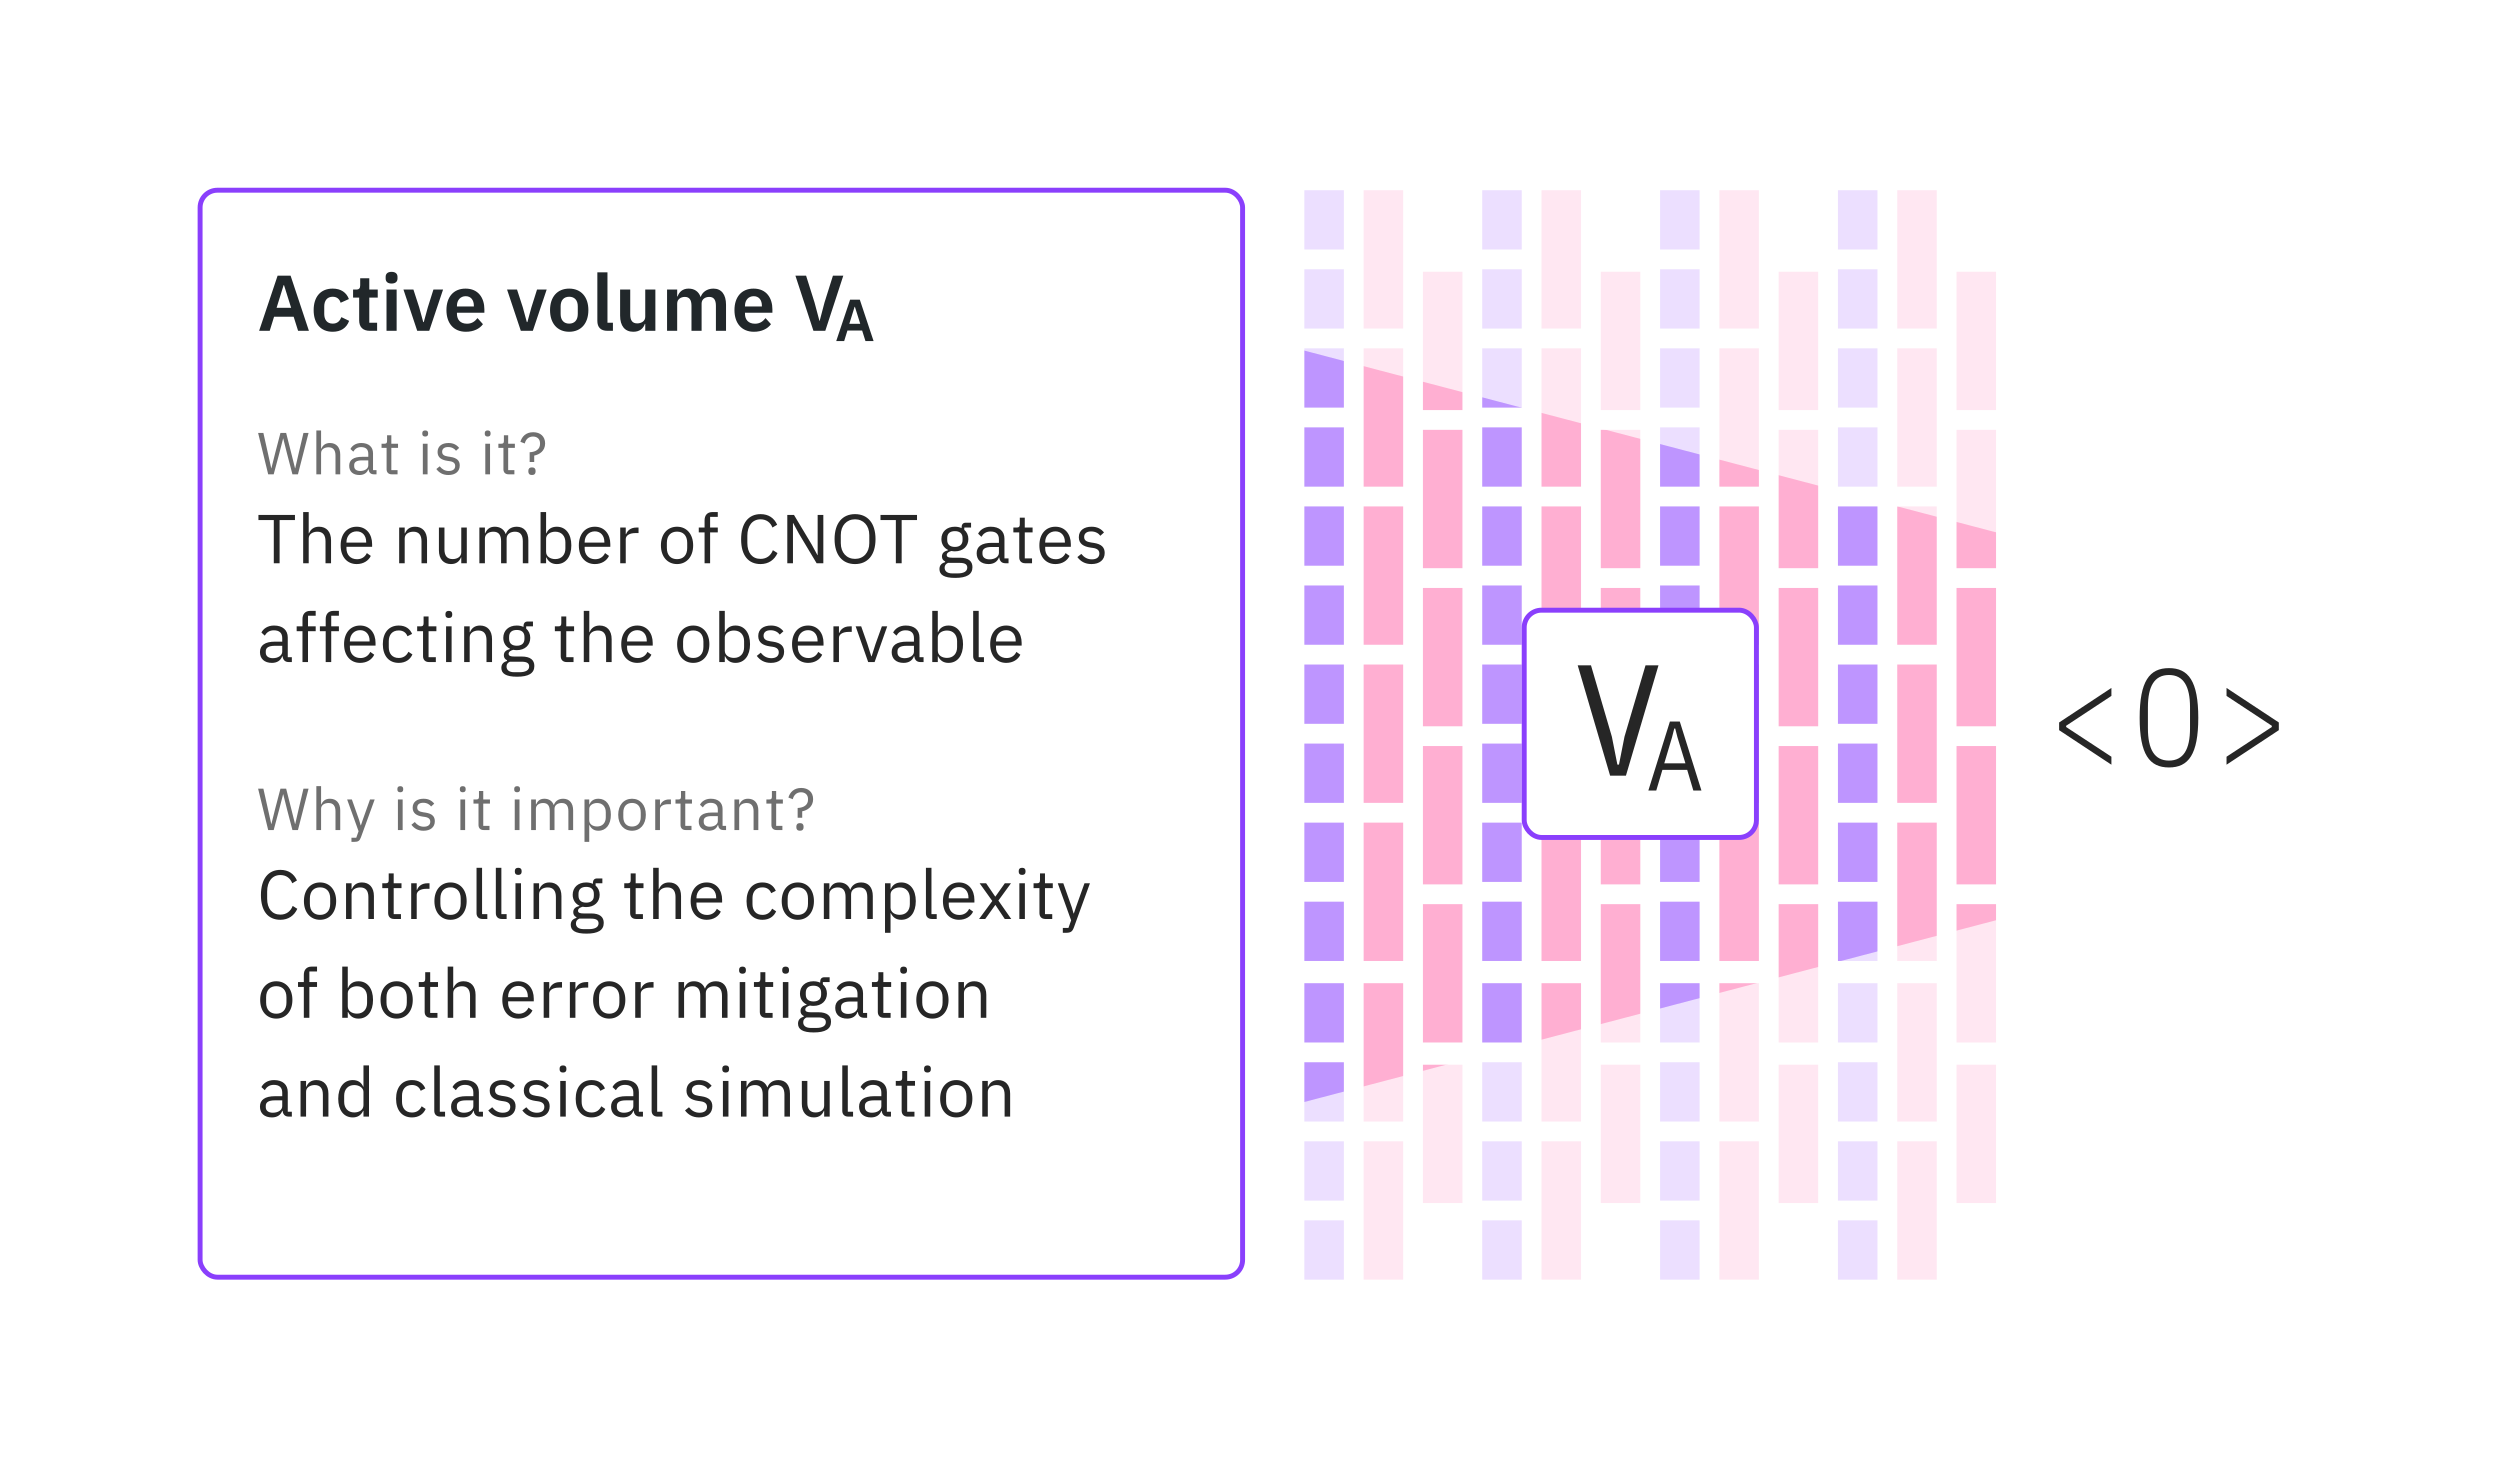 <svg width="506" height="298" viewBox="0 0 506 298" fill="none" xmlns="http://www.w3.org/2000/svg">
<rect width="506" height="298" fill="white"/>
<path d="M427.349 154.777L416.766 147.787V146.227L427.349 139.237V140.852L418.186 146.896V147.146L427.349 153.162V154.777ZM438.999 155.334C435.045 155.334 433.067 152.688 433.067 145.28C433.067 137.872 435.045 135.226 438.999 135.226C442.954 135.226 444.932 137.872 444.932 145.28C444.932 152.688 442.954 155.334 438.999 155.334ZM438.999 153.942C441.924 153.942 443.261 151.686 443.261 147.397V143.164C443.261 138.875 441.924 136.619 438.999 136.619C436.075 136.619 434.738 138.875 434.738 143.164V147.397C434.738 151.686 436.075 153.942 438.999 153.942ZM450.65 154.777V153.162L459.813 147.146V146.896L450.65 140.852V139.237L461.233 146.227V147.787L450.65 154.777Z" fill="#262626"/>
<rect x="264" y="38.5" width="8" height="12" fill="#BE95FF"/>
<rect x="264" y="54.5" width="8" height="12" fill="#BE95FF"/>
<rect x="264" y="70.5" width="8" height="12" fill="#BE95FF"/>
<rect x="264" y="86.5" width="8" height="12" fill="#BE95FF"/>
<rect x="264" y="102.5" width="8" height="12" fill="#BE95FF"/>
<rect x="264" y="118.5" width="8" height="12" fill="#BE95FF"/>
<rect x="264" y="134.5" width="8" height="12" fill="#BE95FF"/>
<rect x="264" y="150.5" width="8" height="12" fill="#BE95FF"/>
<rect x="264" y="166.5" width="8" height="12" fill="#BE95FF"/>
<rect x="264" y="182.5" width="8" height="12" fill="#BE95FF"/>
<rect x="276" y="38.5" width="8" height="28" fill="#FFAFD2"/>
<rect x="276" y="70.5" width="8" height="28" fill="#FFAFD2"/>
<rect x="276" y="102.5" width="8" height="28" fill="#FFAFD2"/>
<rect x="276" y="134.5" width="8" height="28" fill="#FFAFD2"/>
<rect x="276" y="166.5" width="8" height="28" fill="#FFAFD2"/>
<rect x="288" y="55" width="8" height="28" fill="#FFAFD2"/>
<rect x="288" y="87" width="8" height="28" fill="#FFAFD2"/>
<rect x="288" y="119" width="8" height="28" fill="#FFAFD2"/>
<rect x="288" y="151" width="8" height="28" fill="#FFAFD2"/>
<rect x="288" y="183" width="8" height="28" fill="#FFAFD2"/>
<rect x="264" y="199" width="8" height="12" fill="#BE95FF"/>
<rect x="264" y="215" width="8" height="12" fill="#BE95FF"/>
<rect x="276" y="199" width="8" height="28" fill="#FFAFD2"/>
<rect x="288" y="215.5" width="8" height="28" fill="#FFAFD2"/>
<rect x="264" y="231" width="8" height="12" fill="#BE95FF"/>
<rect x="264" y="247" width="8" height="12" fill="#BE95FF"/>
<rect x="276" y="231" width="8" height="28" fill="#FFAFD2"/>
<rect x="300" y="38.5" width="8" height="12" fill="#BE95FF"/>
<rect x="300" y="54.5" width="8" height="12" fill="#BE95FF"/>
<rect x="300" y="70.5" width="8" height="12" fill="#BE95FF"/>
<rect x="300" y="86.5" width="8" height="12" fill="#BE95FF"/>
<rect x="300" y="102.5" width="8" height="12" fill="#BE95FF"/>
<rect x="300" y="118.5" width="8" height="12" fill="#BE95FF"/>
<rect x="300" y="134.5" width="8" height="12" fill="#BE95FF"/>
<rect x="300" y="150.5" width="8" height="12" fill="#BE95FF"/>
<rect x="300" y="166.5" width="8" height="12" fill="#BE95FF"/>
<rect x="300" y="182.5" width="8" height="12" fill="#BE95FF"/>
<rect x="312" y="38.5" width="8" height="28" fill="#FFAFD2"/>
<rect x="312" y="70.5" width="8" height="28" fill="#FFAFD2"/>
<rect x="312" y="102.5" width="8" height="28" fill="#FFAFD2"/>
<rect x="312" y="134.5" width="8" height="28" fill="#FFAFD2"/>
<rect x="312" y="166.5" width="8" height="28" fill="#FFAFD2"/>
<rect x="324" y="55" width="8" height="28" fill="#FFAFD2"/>
<rect x="324" y="87" width="8" height="28" fill="#FFAFD2"/>
<rect x="324" y="119" width="8" height="28" fill="#FFAFD2"/>
<rect x="324" y="151" width="8" height="28" fill="#FFAFD2"/>
<rect x="324" y="183" width="8" height="28" fill="#FFAFD2"/>
<rect x="300" y="199" width="8" height="12" fill="#BE95FF"/>
<rect x="300" y="215" width="8" height="12" fill="#BE95FF"/>
<rect x="312" y="199" width="8" height="28" fill="#FFAFD2"/>
<rect x="324" y="215.5" width="8" height="28" fill="#FFAFD2"/>
<rect x="300" y="231" width="8" height="12" fill="#BE95FF"/>
<rect x="300" y="247" width="8" height="12" fill="#BE95FF"/>
<rect x="312" y="231" width="8" height="28" fill="#FFAFD2"/>
<rect x="336" y="38.5" width="8" height="12" fill="#BE95FF"/>
<rect x="336" y="54.5" width="8" height="12" fill="#BE95FF"/>
<rect x="336" y="70.5" width="8" height="12" fill="#BE95FF"/>
<rect x="336" y="86.5" width="8" height="12" fill="#BE95FF"/>
<rect x="336" y="102.5" width="8" height="12" fill="#BE95FF"/>
<rect x="336" y="118.5" width="8" height="12" fill="#BE95FF"/>
<rect x="336" y="134.5" width="8" height="12" fill="#BE95FF"/>
<rect x="336" y="150.5" width="8" height="12" fill="#BE95FF"/>
<rect x="336" y="166.5" width="8" height="12" fill="#BE95FF"/>
<rect x="336" y="182.5" width="8" height="12" fill="#BE95FF"/>
<rect x="348" y="38.5" width="8" height="28" fill="#FFAFD2"/>
<rect x="348" y="70.5" width="8" height="28" fill="#FFAFD2"/>
<rect x="348" y="102.5" width="8" height="28" fill="#FFAFD2"/>
<rect x="348" y="134.5" width="8" height="28" fill="#FFAFD2"/>
<rect x="348" y="166.5" width="8" height="28" fill="#FFAFD2"/>
<rect x="360" y="55" width="8" height="28" fill="#FFAFD2"/>
<rect x="360" y="87" width="8" height="28" fill="#FFAFD2"/>
<rect x="360" y="119" width="8" height="28" fill="#FFAFD2"/>
<rect x="360" y="151" width="8" height="28" fill="#FFAFD2"/>
<rect x="360" y="183" width="8" height="28" fill="#FFAFD2"/>
<rect x="336" y="199" width="8" height="12" fill="#BE95FF"/>
<rect x="336" y="215" width="8" height="12" fill="#BE95FF"/>
<rect x="348" y="199" width="8" height="28" fill="#FFAFD2"/>
<rect x="360" y="215.5" width="8" height="28" fill="#FFAFD2"/>
<rect x="336" y="231" width="8" height="12" fill="#BE95FF"/>
<rect x="336" y="247" width="8" height="12" fill="#BE95FF"/>
<rect x="348" y="231" width="8" height="28" fill="#FFAFD2"/>
<rect x="372" y="38.5" width="8" height="12" fill="#BE95FF"/>
<rect x="372" y="54.5" width="8" height="12" fill="#BE95FF"/>
<rect x="372" y="70.5" width="8" height="12" fill="#BE95FF"/>
<rect x="372" y="86.5" width="8" height="12" fill="#BE95FF"/>
<rect x="372" y="102.5" width="8" height="12" fill="#BE95FF"/>
<rect x="372" y="118.5" width="8" height="12" fill="#BE95FF"/>
<rect x="372" y="134.5" width="8" height="12" fill="#BE95FF"/>
<rect x="372" y="150.5" width="8" height="12" fill="#BE95FF"/>
<rect x="372" y="166.5" width="8" height="12" fill="#BE95FF"/>
<rect x="372" y="182.5" width="8" height="12" fill="#BE95FF"/>
<rect x="384" y="38.5" width="8" height="28" fill="#FFAFD2"/>
<rect x="384" y="70.5" width="8" height="28" fill="#FFAFD2"/>
<rect x="384" y="102.5" width="8" height="28" fill="#FFAFD2"/>
<rect x="384" y="134.5" width="8" height="28" fill="#FFAFD2"/>
<rect x="384" y="166.5" width="8" height="28" fill="#FFAFD2"/>
<rect x="396" y="55" width="8" height="28" fill="#FFAFD2"/>
<rect x="396" y="87" width="8" height="28" fill="#FFAFD2"/>
<rect x="396" y="119" width="8" height="28" fill="#FFAFD2"/>
<rect x="396" y="151" width="8" height="28" fill="#FFAFD2"/>
<rect x="396" y="183" width="8" height="28" fill="#FFAFD2"/>
<rect x="372" y="199" width="8" height="12" fill="#BE95FF"/>
<rect x="372" y="215" width="8" height="12" fill="#BE95FF"/>
<rect x="384" y="199" width="8" height="28" fill="#FFAFD2"/>
<rect x="396" y="215.5" width="8" height="28" fill="#FFAFD2"/>
<rect x="372" y="231" width="8" height="12" fill="#BE95FF"/>
<rect x="372" y="247" width="8" height="12" fill="#BE95FF"/>
<rect x="384" y="231" width="8" height="28" fill="#FFAFD2"/>
<rect x="40.5" y="38.5" width="211" height="220" rx="3.5" fill="white" stroke="#8A3FFC"/>
<path d="M176.812 69.032H175.168L174.496 66.896H171.52L170.86 69.032H169.252L172.06 60.656H174.028L176.812 69.032ZM174.112 65.54L173.032 62.096H172.972L171.904 65.54H174.112Z" fill="#21272A"/>
<path d="M62.525 66.958H60.333L59.437 64.11H55.469L54.589 66.958H52.445L56.189 55.79H58.813L62.525 66.958ZM58.925 62.302L57.485 57.71H57.405L55.981 62.302H58.925ZM67.339 67.15C64.875 67.15 63.483 65.454 63.483 62.766C63.483 60.094 64.875 58.414 67.339 58.414C69.019 58.414 70.123 59.214 70.619 60.526L68.939 61.278C68.747 60.574 68.219 60.062 67.339 60.062C66.203 60.062 65.627 60.862 65.627 62.03V63.55C65.627 64.718 66.203 65.502 67.339 65.502C68.315 65.502 68.795 64.942 69.099 64.19L70.667 64.942C70.123 66.414 68.955 67.15 67.339 67.15ZM74.855 66.958C73.447 66.958 72.695 66.19 72.695 64.83V60.238H71.463V58.606H72.103C72.71 58.606 72.903 58.318 72.903 57.742V56.318H74.743V58.606H76.454V60.238H74.743V65.326H76.326V66.958H74.855ZM79.255 57.39C78.407 57.39 78.055 56.958 78.055 56.366V56.046C78.055 55.454 78.407 55.022 79.255 55.022C80.087 55.022 80.455 55.454 80.455 56.046V56.366C80.455 56.958 80.087 57.39 79.255 57.39ZM78.231 66.958V58.606H80.279V66.958H78.231ZM86.877 66.958H84.445L81.661 58.606H83.677L84.845 62.206L85.661 65.182H85.773L86.589 62.206L87.725 58.606H89.677L86.877 66.958ZM94.294 67.15C91.83 67.15 90.358 65.438 90.358 62.766C90.358 60.126 91.782 58.414 94.23 58.414C96.838 58.414 98.038 60.334 98.038 62.622V63.294H92.486V63.502C92.486 64.702 93.174 65.518 94.518 65.518C95.526 65.518 96.134 65.038 96.646 64.382L97.75 65.614C97.062 66.558 95.846 67.15 94.294 67.15ZM94.262 59.95C93.19 59.95 92.486 60.75 92.486 61.902V62.03H95.91V61.886C95.91 60.734 95.318 59.95 94.262 59.95ZM107.846 66.958H105.414L102.63 58.606H104.646L105.814 62.206L106.63 65.182H106.742L107.558 62.206L108.694 58.606H110.646L107.846 66.958ZM115.199 67.15C112.815 67.15 111.327 65.454 111.327 62.766C111.327 60.094 112.815 58.414 115.199 58.414C117.599 58.414 119.087 60.094 119.087 62.766C119.087 65.454 117.599 67.15 115.199 67.15ZM115.199 65.502C116.271 65.502 116.943 64.814 116.943 63.55V61.998C116.943 60.75 116.271 60.062 115.199 60.062C114.143 60.062 113.471 60.75 113.471 61.998V63.55C113.471 64.814 114.143 65.502 115.199 65.502ZM124.055 66.958H122.951C121.559 66.958 120.903 66.222 120.903 64.942V55.118H122.951V65.326H124.055V66.958ZM130.598 66.958V65.566H130.518C130.23 66.398 129.558 67.15 128.182 67.15C126.47 67.15 125.51 65.966 125.51 63.886V58.606H127.558V63.678C127.558 64.83 127.99 65.454 128.966 65.454C129.782 65.454 130.598 65.022 130.598 64.126V58.606H132.646V66.958H130.598ZM137.06 66.958H135.012V58.606H137.06V59.998H137.14C137.46 59.118 138.132 58.414 139.38 58.414C140.516 58.414 141.396 58.974 141.796 60.094H141.828C142.132 59.166 143.06 58.414 144.388 58.414C146.02 58.414 146.948 59.598 146.948 61.678V66.958H144.9V61.886C144.9 60.686 144.468 60.094 143.556 60.094C142.756 60.094 142.004 60.542 142.004 61.438V66.958H139.956V61.886C139.956 60.686 139.524 60.094 138.612 60.094C137.828 60.094 137.06 60.542 137.06 61.438V66.958ZM152.591 67.15C150.127 67.15 148.655 65.438 148.655 62.766C148.655 60.126 150.079 58.414 152.527 58.414C155.135 58.414 156.335 60.334 156.335 62.622V63.294H150.783V63.502C150.783 64.702 151.471 65.518 152.815 65.518C153.823 65.518 154.431 65.038 154.943 64.382L156.047 65.614C155.359 66.558 154.143 67.15 152.591 67.15ZM152.559 59.95C151.487 59.95 150.783 60.75 150.783 61.902V62.03H154.207V61.886C154.207 60.734 153.615 59.95 152.559 59.95ZM167.038 66.958H164.638L160.99 55.79H163.15L164.862 61.23L165.854 64.942H165.902L166.878 61.23L168.59 55.79H170.686L167.038 66.958Z" fill="#21272A"/>
<path d="M55.396 96H54.28L52.24 87.624H53.308L54.208 91.656L54.904 94.788H54.928L55.708 91.656L56.764 87.624H57.916L58.936 91.656L59.716 94.776H59.752L60.472 91.656L61.42 87.624H62.452L60.304 96H59.188L58.096 91.824L57.328 88.752H57.304L56.512 91.824L55.396 96ZM64.028 96V87.12H64.987V90.816H65.035C65.335 90.12 65.864 89.664 66.787 89.664C68.059 89.664 68.864 90.528 68.864 92.028V96H67.903V92.196C67.903 91.092 67.424 90.528 66.499 90.528C65.731 90.528 64.987 90.912 64.987 91.704V96H64.028ZM76.208 96H75.668C74.96 96 74.672 95.568 74.6 94.992H74.54C74.276 95.748 73.616 96.144 72.752 96.144C71.444 96.144 70.676 95.424 70.676 94.272C70.676 93.108 71.516 92.46 73.316 92.46H74.54V91.848C74.54 90.972 74.06 90.492 73.076 90.492C72.332 90.492 71.84 90.852 71.504 91.416L70.928 90.876C71.264 90.216 72.008 89.664 73.124 89.664C74.612 89.664 75.5 90.444 75.5 91.752V95.16H76.208V96ZM72.908 95.328C73.856 95.328 74.54 94.836 74.54 94.2V93.18H73.268C72.176 93.18 71.684 93.516 71.684 94.116V94.368C71.684 94.98 72.164 95.328 72.908 95.328ZM80.466 96H79.266C78.606 96 78.246 95.58 78.246 94.98V90.648H77.226V89.808H77.802C78.21 89.808 78.342 89.664 78.342 89.244V88.092H79.206V89.808H80.562V90.648H79.206V95.16H80.466V96ZM86.061 88.356C85.653 88.356 85.473 88.14 85.473 87.816V87.66C85.473 87.336 85.653 87.12 86.061 87.12C86.469 87.12 86.649 87.336 86.649 87.66V87.816C86.649 88.14 86.469 88.356 86.061 88.356ZM85.581 96V89.808H86.541V96H85.581ZM90.761 96.144C89.621 96.144 88.865 95.664 88.313 94.932L88.997 94.38C89.477 94.98 90.053 95.328 90.833 95.328C91.649 95.328 92.129 94.956 92.129 94.32C92.129 93.84 91.865 93.468 91.049 93.348L90.557 93.276C89.417 93.108 88.565 92.64 88.565 91.488C88.565 90.264 89.513 89.664 90.773 89.664C91.769 89.664 92.429 90.036 92.933 90.66L92.297 91.236C92.021 90.852 91.493 90.48 90.701 90.48C89.909 90.48 89.489 90.852 89.489 91.44C89.489 92.04 89.909 92.28 90.677 92.4L91.157 92.472C92.525 92.676 93.053 93.276 93.053 94.212C93.053 95.412 92.177 96.144 90.761 96.144ZM98.704 88.356C98.296 88.356 98.117 88.14 98.117 87.816V87.66C98.117 87.336 98.296 87.12 98.704 87.12C99.112 87.12 99.293 87.336 99.293 87.66V87.816C99.293 88.14 99.112 88.356 98.704 88.356ZM98.225 96V89.808H99.184V96H98.225ZM104.113 96H102.913C102.253 96 101.893 95.58 101.893 94.98V90.648H100.873V89.808H101.449C101.857 89.808 101.989 89.664 101.989 89.244V88.092H102.853V89.808H104.209V90.648H102.853V95.16H104.113V96ZM108.124 93.504H107.2V91.536C108.508 91.476 109.3 90.876 109.3 89.868V89.7C109.3 88.884 108.736 88.356 107.884 88.356C106.96 88.356 106.408 88.956 106.216 89.76L105.328 89.424C105.628 88.392 106.42 87.48 107.92 87.48C109.396 87.48 110.332 88.368 110.332 89.748C110.332 91.284 109.18 92.004 108.124 92.208V93.504ZM107.668 96.144C107.164 96.144 106.936 95.868 106.936 95.448V95.292C106.936 94.872 107.164 94.596 107.668 94.596C108.172 94.596 108.4 94.872 108.4 95.292V95.448C108.4 95.868 108.172 96.144 107.668 96.144Z" fill="#6F6F6F"/>
<path d="M59.7 105.264H56.592V114H55.416V105.264H52.308V104.228H59.7V105.264ZM61.362 114V103.64H62.482V107.952H62.538C62.888 107.14 63.504 106.608 64.582 106.608C66.066 106.608 67.004 107.616 67.004 109.366V114H65.884V109.562C65.884 108.274 65.324 107.616 64.246 107.616C63.35 107.616 62.482 108.064 62.482 108.988V114H61.362ZM72.195 114.168C70.235 114.168 68.947 112.684 68.947 110.388C68.947 108.092 70.235 106.608 72.195 106.608C74.127 106.608 75.317 108.092 75.317 110.136V110.668H70.123V111.004C70.123 112.25 70.921 113.188 72.265 113.188C73.175 113.188 73.875 112.74 74.253 111.942L75.051 112.516C74.589 113.496 73.553 114.168 72.195 114.168ZM72.195 107.546C70.977 107.546 70.123 108.47 70.123 109.73V109.828H74.113V109.674C74.113 108.4 73.343 107.546 72.195 107.546ZM81.911 114H80.791V106.776H81.911V107.952H81.967C82.317 107.14 82.933 106.608 84.011 106.608C85.495 106.608 86.433 107.616 86.433 109.366V114H85.313V109.562C85.313 108.274 84.753 107.616 83.675 107.616C82.779 107.616 81.911 108.064 81.911 108.988V114ZM93.36 114V112.824H93.304C93.024 113.51 92.478 114.168 91.274 114.168C89.79 114.168 88.838 113.16 88.838 111.41V106.776H89.958V111.214C89.958 112.502 90.532 113.16 91.61 113.16C92.492 113.16 93.36 112.726 93.36 111.774V106.776H94.48V114H93.36ZM98.145 114H97.025V106.776H98.145V107.952H98.201C98.523 107.21 99.027 106.608 100.147 106.608C101.099 106.608 101.967 107.042 102.359 108.078H102.387C102.653 107.294 103.353 106.608 104.585 106.608C106.055 106.608 106.937 107.616 106.937 109.366V114H105.817V109.562C105.817 108.288 105.327 107.616 104.235 107.616C103.353 107.616 102.541 108.064 102.541 108.988V114H101.421V109.562C101.421 108.274 100.931 107.616 99.867 107.616C98.985 107.616 98.145 108.064 98.145 108.988V114ZM109.408 114V103.64H110.528V107.952H110.584C110.962 107.042 111.704 106.608 112.698 106.608C114.504 106.608 115.638 108.078 115.638 110.388C115.638 112.698 114.504 114.168 112.698 114.168C111.704 114.168 111.018 113.72 110.584 112.824H110.528V114H109.408ZM112.39 113.16C113.65 113.16 114.434 112.292 114.434 111.004V109.772C114.434 108.484 113.65 107.616 112.39 107.616C111.368 107.616 110.528 108.204 110.528 109.002V111.69C110.528 112.628 111.368 113.16 112.39 113.16ZM120.405 114.168C118.445 114.168 117.157 112.684 117.157 110.388C117.157 108.092 118.445 106.608 120.405 106.608C122.337 106.608 123.527 108.092 123.527 110.136V110.668H118.333V111.004C118.333 112.25 119.131 113.188 120.475 113.188C121.385 113.188 122.085 112.74 122.463 111.942L123.261 112.516C122.799 113.496 121.763 114.168 120.405 114.168ZM120.405 107.546C119.187 107.546 118.333 108.47 118.333 109.73V109.828H122.323V109.674C122.323 108.4 121.553 107.546 120.405 107.546ZM126.652 114H125.532V106.776H126.652V108.106H126.722C126.974 107.42 127.632 106.776 128.808 106.776H129.242V107.896H128.584C127.38 107.896 126.652 108.414 126.652 109.1V114ZM137.032 114.168C135.1 114.168 133.77 112.684 133.77 110.388C133.77 108.092 135.1 106.608 137.032 106.608C138.964 106.608 140.294 108.092 140.294 110.388C140.294 112.684 138.964 114.168 137.032 114.168ZM137.032 113.174C138.236 113.174 139.09 112.432 139.09 110.906V109.87C139.09 108.344 138.236 107.602 137.032 107.602C135.828 107.602 134.974 108.344 134.974 109.87V110.906C134.974 112.432 135.828 113.174 137.032 113.174ZM142.606 114V107.756H141.43V106.776H142.606V105.32C142.606 104.326 143.124 103.64 144.188 103.64H145.28V104.62H143.726V106.776H145.28V107.756H143.726V114H142.606ZM153.937 114.168C151.473 114.168 150.003 112.432 150.003 109.17C150.003 105.908 151.473 104.06 153.937 104.06C155.561 104.06 156.681 104.844 157.297 106.202L156.345 106.776C155.953 105.768 155.141 105.11 153.937 105.11C152.257 105.11 151.263 106.44 151.263 108.442V109.898C151.263 111.9 152.257 113.118 153.937 113.118C155.183 113.118 156.037 112.418 156.429 111.354L157.367 111.942C156.751 113.314 155.561 114.168 153.937 114.168ZM165.284 114L161.714 108.036L160.538 105.866H160.496V114H159.348V104.228H160.706L164.276 110.192L165.452 112.362H165.494V104.228H166.642V114H165.284ZM173.061 114.168C170.541 114.168 168.917 112.39 168.917 109.114C168.917 105.838 170.541 104.06 173.061 104.06C175.581 104.06 177.205 105.838 177.205 109.114C177.205 112.39 175.581 114.168 173.061 114.168ZM173.061 113.118C174.755 113.118 175.945 111.858 175.945 109.926V108.302C175.945 106.37 174.755 105.11 173.061 105.11C171.367 105.11 170.177 106.37 170.177 108.302V109.926C170.177 111.858 171.367 113.118 173.061 113.118ZM185.604 105.264H182.496V114H181.32V105.264H178.212V104.228H185.604V105.264ZM196.824 114.798C196.824 116.282 195.648 116.968 193.324 116.968C191.07 116.968 190.146 116.324 190.146 115.19C190.146 114.406 190.58 113.986 191.294 113.79V113.636C190.888 113.44 190.65 113.118 190.65 112.628C190.65 111.9 191.168 111.55 191.896 111.368V111.312C191.042 110.906 190.538 110.108 190.538 109.1C190.538 107.63 191.616 106.608 193.254 106.608C193.772 106.608 194.234 106.706 194.626 106.888V106.762C194.626 106.202 194.864 105.796 195.466 105.796H196.544V106.776H195.172V107.238C195.69 107.686 195.998 108.33 195.998 109.1C195.998 110.57 194.92 111.592 193.268 111.592C193.03 111.592 192.778 111.564 192.568 111.522C192.092 111.648 191.616 111.886 191.616 112.334C191.616 112.768 192.064 112.88 192.722 112.88H194.262C196.054 112.88 196.824 113.608 196.824 114.798ZM195.774 114.882C195.774 114.308 195.396 113.93 194.276 113.93H191.868C191.406 114.14 191.196 114.462 191.196 114.91C191.196 115.54 191.63 116.058 192.764 116.058H193.8C195.046 116.058 195.774 115.666 195.774 114.882ZM193.268 110.696C194.22 110.696 194.822 110.248 194.822 109.296V108.904C194.822 107.952 194.22 107.504 193.268 107.504C192.316 107.504 191.714 107.952 191.714 108.904V109.296C191.714 110.248 192.316 110.696 193.268 110.696ZM204.129 114H203.499C202.673 114 202.337 113.496 202.253 112.824H202.183C201.875 113.706 201.105 114.168 200.097 114.168C198.571 114.168 197.675 113.328 197.675 111.984C197.675 110.626 198.655 109.87 200.755 109.87H202.183V109.156C202.183 108.134 201.623 107.574 200.475 107.574C199.607 107.574 199.033 107.994 198.641 108.652L197.969 108.022C198.361 107.252 199.229 106.608 200.531 106.608C202.267 106.608 203.303 107.518 203.303 109.044V113.02H204.129V114ZM200.279 113.216C201.385 113.216 202.183 112.642 202.183 111.9V110.71H200.699C199.425 110.71 198.851 111.102 198.851 111.802V112.096C198.851 112.81 199.411 113.216 200.279 113.216ZM208.884 114H207.484C206.714 114 206.294 113.51 206.294 112.81V107.756H205.104V106.776H205.776C206.252 106.776 206.406 106.608 206.406 106.118V104.774H207.414V106.776H208.996V107.756H207.414V113.02H208.884V114ZM213.617 114.168C211.657 114.168 210.369 112.684 210.369 110.388C210.369 108.092 211.657 106.608 213.617 106.608C215.549 106.608 216.739 108.092 216.739 110.136V110.668H211.545V111.004C211.545 112.25 212.343 113.188 213.687 113.188C214.597 113.188 215.297 112.74 215.675 111.942L216.473 112.516C216.011 113.496 214.975 114.168 213.617 114.168ZM213.617 107.546C212.399 107.546 211.545 108.47 211.545 109.73V109.828H215.535V109.674C215.535 108.4 214.765 107.546 213.617 107.546ZM220.915 114.168C219.585 114.168 218.703 113.608 218.059 112.754L218.857 112.11C219.417 112.81 220.089 113.216 220.999 113.216C221.951 113.216 222.511 112.782 222.511 112.04C222.511 111.48 222.203 111.046 221.251 110.906L220.677 110.822C219.347 110.626 218.353 110.08 218.353 108.736C218.353 107.308 219.459 106.608 220.929 106.608C222.091 106.608 222.861 107.042 223.449 107.77L222.707 108.442C222.385 107.994 221.769 107.56 220.845 107.56C219.921 107.56 219.431 107.994 219.431 108.68C219.431 109.38 219.921 109.66 220.817 109.8L221.377 109.884C222.973 110.122 223.589 110.822 223.589 111.914C223.589 113.314 222.567 114.168 220.915 114.168ZM59.07 134H58.44C57.614 134 57.278 133.496 57.194 132.824H57.124C56.816 133.706 56.046 134.168 55.038 134.168C53.512 134.168 52.616 133.328 52.616 131.984C52.616 130.626 53.596 129.87 55.696 129.87H57.124V129.156C57.124 128.134 56.564 127.574 55.416 127.574C54.548 127.574 53.974 127.994 53.582 128.652L52.91 128.022C53.302 127.252 54.17 126.608 55.472 126.608C57.208 126.608 58.244 127.518 58.244 129.044V133.02H59.07V134ZM55.22 133.216C56.326 133.216 57.124 132.642 57.124 131.9V130.71H55.64C54.366 130.71 53.792 131.102 53.792 131.802V132.096C53.792 132.81 54.352 133.216 55.22 133.216ZM61.221 134V127.756H60.044V126.776H61.221V125.32C61.221 124.326 61.739 123.64 62.803 123.64H63.895V124.62H62.34V126.776H63.895V127.756H62.34V134H61.221ZM65.92 134V127.756H64.744V126.776H65.92V125.32C65.92 124.326 66.438 123.64 67.502 123.64H68.594V124.62H67.04V126.776H68.594V127.756H67.04V134H65.92ZM72.888 134.168C70.928 134.168 69.64 132.684 69.64 130.388C69.64 128.092 70.928 126.608 72.888 126.608C74.82 126.608 76.01 128.092 76.01 130.136V130.668H70.816V131.004C70.816 132.25 71.614 133.188 72.958 133.188C73.868 133.188 74.568 132.74 74.946 131.942L75.744 132.516C75.282 133.496 74.246 134.168 72.888 134.168ZM72.888 127.546C71.67 127.546 70.816 128.47 70.816 129.73V129.828H74.806V129.674C74.806 128.4 74.036 127.546 72.888 127.546ZM80.704 134.168C78.674 134.168 77.484 132.698 77.484 130.388C77.484 128.078 78.674 126.608 80.704 126.608C82.132 126.608 82.986 127.308 83.406 128.302L82.468 128.778C82.201 128.036 81.585 127.602 80.704 127.602C79.374 127.602 78.688 128.512 78.688 129.772V131.004C78.688 132.264 79.374 133.174 80.704 133.174C81.614 133.174 82.272 132.74 82.663 131.914L83.475 132.46C83.013 133.496 82.076 134.168 80.704 134.168ZM88.213 134H86.813C86.043 134 85.623 133.51 85.623 132.81V127.756H84.433V126.776H85.105C85.581 126.776 85.735 126.608 85.735 126.118V124.774H86.743V126.776H88.325V127.756H86.743V133.02H88.213V134ZM90.845 125.082C90.369 125.082 90.159 124.83 90.159 124.452V124.27C90.159 123.892 90.369 123.64 90.845 123.64C91.321 123.64 91.531 123.892 91.531 124.27V124.452C91.531 124.83 91.321 125.082 90.845 125.082ZM90.285 134V126.776H91.405V134H90.285ZM95.065 134H93.945V126.776H95.065V127.952H95.121C95.471 127.14 96.087 126.608 97.165 126.608C98.649 126.608 99.587 127.616 99.587 129.366V134H98.467V129.562C98.467 128.274 97.907 127.616 96.829 127.616C95.933 127.616 95.065 128.064 95.065 128.988V134ZM108.152 134.798C108.152 136.282 106.976 136.968 104.652 136.968C102.398 136.968 101.474 136.324 101.474 135.19C101.474 134.406 101.908 133.986 102.622 133.79V133.636C102.216 133.44 101.978 133.118 101.978 132.628C101.978 131.9 102.496 131.55 103.224 131.368V131.312C102.37 130.906 101.866 130.108 101.866 129.1C101.866 127.63 102.944 126.608 104.582 126.608C105.1 126.608 105.562 126.706 105.954 126.888V126.762C105.954 126.202 106.192 125.796 106.794 125.796H107.872V126.776H106.5V127.238C107.018 127.686 107.326 128.33 107.326 129.1C107.326 130.57 106.248 131.592 104.596 131.592C104.358 131.592 104.106 131.564 103.896 131.522C103.42 131.648 102.944 131.886 102.944 132.334C102.944 132.768 103.392 132.88 104.05 132.88H105.59C107.382 132.88 108.152 133.608 108.152 134.798ZM107.102 134.882C107.102 134.308 106.724 133.93 105.604 133.93H103.196C102.734 134.14 102.524 134.462 102.524 134.91C102.524 135.54 102.958 136.058 104.092 136.058H105.128C106.374 136.058 107.102 135.666 107.102 134.882ZM104.596 130.696C105.548 130.696 106.15 130.248 106.15 129.296V128.904C106.15 127.952 105.548 127.504 104.596 127.504C103.644 127.504 103.042 127.952 103.042 128.904V129.296C103.042 130.248 103.644 130.696 104.596 130.696ZM116.083 134H114.683C113.913 134 113.493 133.51 113.493 132.81V127.756H112.303V126.776H112.975C113.451 126.776 113.605 126.608 113.605 126.118V124.774H114.613V126.776H116.195V127.756H114.613V133.02H116.083V134ZM118.155 134V123.64H119.275V127.952H119.331C119.681 127.14 120.297 126.608 121.375 126.608C122.859 126.608 123.797 127.616 123.797 129.366V134H122.677V129.562C122.677 128.274 122.117 127.616 121.039 127.616C120.143 127.616 119.275 128.064 119.275 128.988V134H118.155ZM128.988 134.168C127.028 134.168 125.74 132.684 125.74 130.388C125.74 128.092 127.028 126.608 128.988 126.608C130.92 126.608 132.11 128.092 132.11 130.136V130.668H126.916V131.004C126.916 132.25 127.714 133.188 129.058 133.188C129.968 133.188 130.668 132.74 131.046 131.942L131.844 132.516C131.382 133.496 130.346 134.168 128.988 134.168ZM128.988 127.546C127.77 127.546 126.916 128.47 126.916 129.73V129.828H130.906V129.674C130.906 128.4 130.136 127.546 128.988 127.546ZM140.314 134.168C138.382 134.168 137.052 132.684 137.052 130.388C137.052 128.092 138.382 126.608 140.314 126.608C142.246 126.608 143.576 128.092 143.576 130.388C143.576 132.684 142.246 134.168 140.314 134.168ZM140.314 133.174C141.518 133.174 142.372 132.432 142.372 130.906V129.87C142.372 128.344 141.518 127.602 140.314 127.602C139.11 127.602 138.256 128.344 138.256 129.87V130.906C138.256 132.432 139.11 133.174 140.314 133.174ZM145.578 134V123.64H146.698V127.952H146.754C147.132 127.042 147.874 126.608 148.868 126.608C150.674 126.608 151.808 128.078 151.808 130.388C151.808 132.698 150.674 134.168 148.868 134.168C147.874 134.168 147.188 133.72 146.754 132.824H146.698V134H145.578ZM148.56 133.16C149.82 133.16 150.604 132.292 150.604 131.004V129.772C150.604 128.484 149.82 127.616 148.56 127.616C147.538 127.616 146.698 128.204 146.698 129.002V131.69C146.698 132.628 147.538 133.16 148.56 133.16ZM156.029 134.168C154.699 134.168 153.817 133.608 153.173 132.754L153.971 132.11C154.531 132.81 155.203 133.216 156.113 133.216C157.065 133.216 157.625 132.782 157.625 132.04C157.625 131.48 157.317 131.046 156.365 130.906L155.791 130.822C154.461 130.626 153.467 130.08 153.467 128.736C153.467 127.308 154.573 126.608 156.043 126.608C157.205 126.608 157.975 127.042 158.563 127.77L157.821 128.442C157.499 127.994 156.883 127.56 155.959 127.56C155.035 127.56 154.545 127.994 154.545 128.68C154.545 129.38 155.035 129.66 155.931 129.8L156.491 129.884C158.087 130.122 158.703 130.822 158.703 131.914C158.703 133.314 157.681 134.168 156.029 134.168ZM163.558 134.168C161.598 134.168 160.31 132.684 160.31 130.388C160.31 128.092 161.598 126.608 163.558 126.608C165.49 126.608 166.68 128.092 166.68 130.136V130.668H161.486V131.004C161.486 132.25 162.284 133.188 163.628 133.188C164.538 133.188 165.238 132.74 165.616 131.942L166.414 132.516C165.952 133.496 164.916 134.168 163.558 134.168ZM163.558 127.546C162.34 127.546 161.486 128.47 161.486 129.73V129.828H165.476V129.674C165.476 128.4 164.706 127.546 163.558 127.546ZM169.805 134H168.685V126.776H169.805V128.106H169.875C170.127 127.42 170.785 126.776 171.961 126.776H172.395V127.896H171.737C170.533 127.896 169.805 128.414 169.805 129.1V134ZM177.021 134H175.719L173.185 126.776H174.305L175.565 130.36L176.349 132.824H176.419L177.203 130.36L178.491 126.776H179.569L177.021 134ZM186.93 134H186.3C185.474 134 185.138 133.496 185.054 132.824H184.984C184.676 133.706 183.906 134.168 182.898 134.168C181.372 134.168 180.476 133.328 180.476 131.984C180.476 130.626 181.456 129.87 183.556 129.87H184.984V129.156C184.984 128.134 184.424 127.574 183.276 127.574C182.408 127.574 181.834 127.994 181.442 128.652L180.77 128.022C181.162 127.252 182.03 126.608 183.332 126.608C185.068 126.608 186.104 127.518 186.104 129.044V133.02H186.93V134ZM183.08 133.216C184.186 133.216 184.984 132.642 184.984 131.9V130.71H183.5C182.226 130.71 181.652 131.102 181.652 131.802V132.096C181.652 132.81 182.212 133.216 183.08 133.216ZM188.689 134V123.64H189.809V127.952H189.865C190.243 127.042 190.985 126.608 191.979 126.608C193.785 126.608 194.919 128.078 194.919 130.388C194.919 132.698 193.785 134.168 191.979 134.168C190.985 134.168 190.299 133.72 189.865 132.824H189.809V134H188.689ZM191.671 133.16C192.931 133.16 193.715 132.292 193.715 131.004V129.772C193.715 128.484 192.931 127.616 191.671 127.616C190.649 127.616 189.809 128.204 189.809 129.002V131.69C189.809 132.628 190.649 133.16 191.671 133.16ZM199.154 134H198.16C197.39 134 196.97 133.51 196.97 132.838V123.64H198.09V133.02H199.154V134ZM203.66 134.168C201.7 134.168 200.412 132.684 200.412 130.388C200.412 128.092 201.7 126.608 203.66 126.608C205.592 126.608 206.782 128.092 206.782 130.136V130.668H201.588V131.004C201.588 132.25 202.386 133.188 203.73 133.188C204.64 133.188 205.34 132.74 205.718 131.942L206.516 132.516C206.054 133.496 205.018 134.168 203.66 134.168ZM203.66 127.546C202.442 127.546 201.588 128.47 201.588 129.73V129.828H205.578V129.674C205.578 128.4 204.808 127.546 203.66 127.546Z" fill="#262626"/>
<path d="M55.396 168H54.28L52.24 159.624H53.308L54.208 163.656L54.904 166.788H54.928L55.708 163.656L56.764 159.624H57.916L58.936 163.656L59.716 166.776H59.752L60.472 163.656L61.42 159.624H62.452L60.304 168H59.188L58.096 163.824L57.328 160.752H57.304L56.512 163.824L55.396 168ZM64.028 168V159.12H64.987V162.816H65.035C65.335 162.12 65.864 161.664 66.787 161.664C68.059 161.664 68.864 162.528 68.864 164.028V168H67.903V164.196C67.903 163.092 67.424 162.528 66.499 162.528C65.731 162.528 64.987 162.912 64.987 163.704V168H64.028ZM73.39 166.02L74.89 161.808H75.838L73.066 169.44C72.79 170.184 72.538 170.4 71.626 170.4H71.134V169.56H72.106L72.574 168.24L70.258 161.808H71.218L72.706 166.02L72.994 167.028H73.054L73.39 166.02ZM81.018 160.356C80.61 160.356 80.43 160.14 80.43 159.816V159.66C80.43 159.336 80.61 159.12 81.018 159.12C81.426 159.12 81.606 159.336 81.606 159.66V159.816C81.606 160.14 81.426 160.356 81.018 160.356ZM80.538 168V161.808H81.498V168H80.538ZM85.718 168.144C84.578 168.144 83.822 167.664 83.27 166.932L83.954 166.38C84.434 166.98 85.01 167.328 85.79 167.328C86.606 167.328 87.086 166.956 87.086 166.32C87.086 165.84 86.822 165.468 86.006 165.348L85.514 165.276C84.374 165.108 83.522 164.64 83.522 163.488C83.522 162.264 84.47 161.664 85.73 161.664C86.726 161.664 87.386 162.036 87.89 162.66L87.254 163.236C86.978 162.852 86.45 162.48 85.658 162.48C84.866 162.48 84.446 162.852 84.446 163.44C84.446 164.04 84.866 164.28 85.634 164.4L86.114 164.472C87.482 164.676 88.01 165.276 88.01 166.212C88.01 167.412 87.134 168.144 85.718 168.144ZM93.662 160.356C93.254 160.356 93.074 160.14 93.074 159.816V159.66C93.074 159.336 93.254 159.12 93.662 159.12C94.07 159.12 94.25 159.336 94.25 159.66V159.816C94.25 160.14 94.07 160.356 93.662 160.356ZM93.182 168V161.808H94.142V168H93.182ZM99.07 168H97.87C97.21 168 96.85 167.58 96.85 166.98V162.648H95.83V161.808H96.406C96.814 161.808 96.946 161.664 96.946 161.244V160.092H97.81V161.808H99.166V162.648H97.81V167.16H99.07V168ZM104.665 160.356C104.257 160.356 104.077 160.14 104.077 159.816V159.66C104.077 159.336 104.257 159.12 104.665 159.12C105.073 159.12 105.253 159.336 105.253 159.66V159.816C105.253 160.14 105.073 160.356 104.665 160.356ZM104.185 168V161.808H105.145V168H104.185ZM108.465 168H107.505V161.808H108.465V162.816H108.513C108.789 162.18 109.221 161.664 110.181 161.664C110.997 161.664 111.741 162.036 112.077 162.924H112.101C112.329 162.252 112.929 161.664 113.985 161.664C115.245 161.664 116.001 162.528 116.001 164.028V168H115.041V164.196C115.041 163.104 114.621 162.528 113.685 162.528C112.929 162.528 112.233 162.912 112.233 163.704V168H111.273V164.196C111.273 163.092 110.853 162.528 109.941 162.528C109.185 162.528 108.465 162.912 108.465 163.704V168ZM118.301 170.4V161.808H119.261V162.816H119.309C119.633 162.036 120.269 161.664 121.121 161.664C122.669 161.664 123.641 162.924 123.641 164.904C123.641 166.884 122.669 168.144 121.121 168.144C120.269 168.144 119.681 167.76 119.309 166.992H119.261V170.4H118.301ZM120.857 167.28C121.937 167.28 122.609 166.536 122.609 165.432V164.376C122.609 163.272 121.937 162.528 120.857 162.528C119.981 162.528 119.261 163.032 119.261 163.716V166.02C119.261 166.824 119.981 167.28 120.857 167.28ZM127.922 168.144C126.266 168.144 125.126 166.872 125.126 164.904C125.126 162.936 126.266 161.664 127.922 161.664C129.578 161.664 130.718 162.936 130.718 164.904C130.718 166.872 129.578 168.144 127.922 168.144ZM127.922 167.292C128.954 167.292 129.686 166.656 129.686 165.348V164.46C129.686 163.152 128.954 162.516 127.922 162.516C126.89 162.516 126.158 163.152 126.158 164.46V165.348C126.158 166.656 126.89 167.292 127.922 167.292ZM133.577 168H132.617V161.808H133.577V162.948H133.637C133.853 162.36 134.417 161.808 135.425 161.808H135.797V162.768H135.233C134.201 162.768 133.577 163.212 133.577 163.8V168ZM139.958 168H138.758C138.098 168 137.738 167.58 137.738 166.98V162.648H136.718V161.808H137.294C137.702 161.808 137.834 161.664 137.834 161.244V160.092H138.698V161.808H140.054V162.648H138.698V167.16H139.958V168ZM146.957 168H146.417C145.709 168 145.421 167.568 145.349 166.992H145.289C145.025 167.748 144.365 168.144 143.501 168.144C142.193 168.144 141.425 167.424 141.425 166.272C141.425 165.108 142.265 164.46 144.065 164.46H145.289V163.848C145.289 162.972 144.809 162.492 143.825 162.492C143.081 162.492 142.589 162.852 142.253 163.416L141.677 162.876C142.013 162.216 142.757 161.664 143.873 161.664C145.361 161.664 146.249 162.444 146.249 163.752V167.16H146.957V168ZM143.657 167.328C144.605 167.328 145.289 166.836 145.289 166.2V165.18H144.017C142.925 165.18 142.433 165.516 142.433 166.116V166.368C142.433 166.98 142.913 167.328 143.657 167.328ZM149.608 168H148.648V161.808H149.608V162.816H149.656C149.956 162.12 150.484 161.664 151.408 161.664C152.68 161.664 153.484 162.528 153.484 164.028V168H152.524V164.196C152.524 163.092 152.044 162.528 151.12 162.528C150.352 162.528 149.608 162.912 149.608 163.704V168ZM158.356 168H157.156C156.496 168 156.136 167.58 156.136 166.98V162.648H155.116V161.808H155.692C156.1 161.808 156.232 161.664 156.232 161.244V160.092H157.096V161.808H158.452V162.648H157.096V167.16H158.356V168ZM162.367 165.504H161.443V163.536C162.751 163.476 163.543 162.876 163.543 161.868V161.7C163.543 160.884 162.979 160.356 162.127 160.356C161.203 160.356 160.651 160.956 160.459 161.76L159.571 161.424C159.871 160.392 160.663 159.48 162.163 159.48C163.639 159.48 164.575 160.368 164.575 161.748C164.575 163.284 163.423 164.004 162.367 164.208V165.504ZM161.911 168.144C161.407 168.144 161.179 167.868 161.179 167.448V167.292C161.179 166.872 161.407 166.596 161.911 166.596C162.415 166.596 162.643 166.872 162.643 167.292V167.448C162.643 167.868 162.415 168.144 161.911 168.144Z" fill="#6F6F6F"/>
<path d="M56.746 186.168C54.282 186.168 52.812 184.432 52.812 181.17C52.812 177.908 54.282 176.06 56.746 176.06C58.37 176.06 59.49 176.844 60.106 178.202L59.154 178.776C58.762 177.768 57.95 177.11 56.746 177.11C55.066 177.11 54.072 178.44 54.072 180.442V181.898C54.072 183.9 55.066 185.118 56.746 185.118C57.992 185.118 58.846 184.418 59.238 183.354L60.176 183.942C59.56 185.314 58.37 186.168 56.746 186.168ZM64.775 186.168C62.843 186.168 61.513 184.684 61.513 182.388C61.513 180.092 62.843 178.608 64.775 178.608C66.707 178.608 68.037 180.092 68.037 182.388C68.037 184.684 66.707 186.168 64.775 186.168ZM64.775 185.174C65.979 185.174 66.833 184.432 66.833 182.906V181.87C66.833 180.344 65.979 179.602 64.775 179.602C63.571 179.602 62.717 180.344 62.717 181.87V182.906C62.717 184.432 63.571 185.174 64.775 185.174ZM71.159 186H70.039V178.776H71.159V179.952H71.215C71.565 179.14 72.181 178.608 73.259 178.608C74.743 178.608 75.681 179.616 75.681 181.366V186H74.561V181.562C74.561 180.274 74.001 179.616 72.923 179.616C72.027 179.616 71.159 180.064 71.159 180.988V186ZM81.152 186H79.752C78.982 186 78.562 185.51 78.562 184.81V179.756H77.372V178.776H78.044C78.52 178.776 78.674 178.608 78.674 178.118V176.774H79.682V178.776H81.264V179.756H79.682V185.02H81.152V186ZM84.344 186H83.225V178.776H84.344V180.106H84.415C84.666 179.42 85.325 178.776 86.501 178.776H86.934V179.896H86.276C85.073 179.896 84.344 180.414 84.344 181.1V186ZM91.187 186.168C89.255 186.168 87.925 184.684 87.925 182.388C87.925 180.092 89.255 178.608 91.187 178.608C93.119 178.608 94.449 180.092 94.449 182.388C94.449 184.684 93.119 186.168 91.187 186.168ZM91.187 185.174C92.391 185.174 93.245 184.432 93.245 182.906V181.87C93.245 180.344 92.391 179.602 91.187 179.602C89.983 179.602 89.129 180.344 89.129 181.87V182.906C89.129 184.432 89.983 185.174 91.187 185.174ZM98.635 186H97.641C96.871 186 96.451 185.51 96.451 184.838V175.64H97.571V185.02H98.635V186ZM102.541 186H101.547C100.777 186 100.357 185.51 100.357 184.838V175.64H101.477V185.02H102.541V186ZM104.891 177.082C104.415 177.082 104.205 176.83 104.205 176.452V176.27C104.205 175.892 104.415 175.64 104.891 175.64C105.367 175.64 105.577 175.892 105.577 176.27V176.452C105.577 176.83 105.367 177.082 104.891 177.082ZM104.331 186V178.776H105.451V186H104.331ZM109.111 186H107.991V178.776H109.111V179.952H109.167C109.517 179.14 110.133 178.608 111.211 178.608C112.695 178.608 113.633 179.616 113.633 181.366V186H112.513V181.562C112.513 180.274 111.953 179.616 110.875 179.616C109.979 179.616 109.111 180.064 109.111 180.988V186ZM122.198 186.798C122.198 188.282 121.022 188.968 118.698 188.968C116.444 188.968 115.52 188.324 115.52 187.19C115.52 186.406 115.954 185.986 116.668 185.79V185.636C116.262 185.44 116.024 185.118 116.024 184.628C116.024 183.9 116.542 183.55 117.27 183.368V183.312C116.416 182.906 115.912 182.108 115.912 181.1C115.912 179.63 116.99 178.608 118.628 178.608C119.146 178.608 119.608 178.706 120 178.888V178.762C120 178.202 120.238 177.796 120.84 177.796H121.918V178.776H120.546V179.238C121.064 179.686 121.372 180.33 121.372 181.1C121.372 182.57 120.294 183.592 118.642 183.592C118.404 183.592 118.152 183.564 117.942 183.522C117.466 183.648 116.99 183.886 116.99 184.334C116.99 184.768 117.438 184.88 118.096 184.88H119.636C121.428 184.88 122.198 185.608 122.198 186.798ZM121.148 186.882C121.148 186.308 120.77 185.93 119.65 185.93H117.242C116.78 186.14 116.57 186.462 116.57 186.91C116.57 187.54 117.004 188.058 118.138 188.058H119.174C120.42 188.058 121.148 187.666 121.148 186.882ZM118.642 182.696C119.594 182.696 120.196 182.248 120.196 181.296V180.904C120.196 179.952 119.594 179.504 118.642 179.504C117.69 179.504 117.088 179.952 117.088 180.904V181.296C117.088 182.248 117.69 182.696 118.642 182.696ZM130.129 186H128.729C127.959 186 127.539 185.51 127.539 184.81V179.756H126.349V178.776H127.021C127.497 178.776 127.651 178.608 127.651 178.118V176.774H128.659V178.776H130.241V179.756H128.659V185.02H130.129V186ZM132.202 186V175.64H133.322V179.952H133.378C133.728 179.14 134.344 178.608 135.422 178.608C136.906 178.608 137.844 179.616 137.844 181.366V186H136.724V181.562C136.724 180.274 136.164 179.616 135.086 179.616C134.19 179.616 133.322 180.064 133.322 180.988V186H132.202ZM143.035 186.168C141.075 186.168 139.787 184.684 139.787 182.388C139.787 180.092 141.075 178.608 143.035 178.608C144.967 178.608 146.157 180.092 146.157 182.136V182.668H140.963V183.004C140.963 184.25 141.761 185.188 143.105 185.188C144.015 185.188 144.715 184.74 145.093 183.942L145.891 184.516C145.429 185.496 144.393 186.168 143.035 186.168ZM143.035 179.546C141.817 179.546 140.963 180.47 140.963 181.73V181.828H144.953V181.674C144.953 180.4 144.183 179.546 143.035 179.546ZM154.319 186.168C152.289 186.168 151.099 184.698 151.099 182.388C151.099 180.078 152.289 178.608 154.319 178.608C155.747 178.608 156.601 179.308 157.021 180.302L156.083 180.778C155.817 180.036 155.201 179.602 154.319 179.602C152.989 179.602 152.303 180.512 152.303 181.772V183.004C152.303 184.264 152.989 185.174 154.319 185.174C155.229 185.174 155.887 184.74 156.279 183.914L157.091 184.46C156.629 185.496 155.691 186.168 154.319 186.168ZM161.48 186.168C159.548 186.168 158.218 184.684 158.218 182.388C158.218 180.092 159.548 178.608 161.48 178.608C163.412 178.608 164.742 180.092 164.742 182.388C164.742 184.684 163.412 186.168 161.48 186.168ZM161.48 185.174C162.684 185.174 163.538 184.432 163.538 182.906V181.87C163.538 180.344 162.684 179.602 161.48 179.602C160.276 179.602 159.422 180.344 159.422 181.87V182.906C159.422 184.432 160.276 185.174 161.48 185.174ZM167.864 186H166.744V178.776H167.864V179.952H167.92C168.242 179.21 168.746 178.608 169.866 178.608C170.818 178.608 171.686 179.042 172.078 180.078H172.106C172.372 179.294 173.072 178.608 174.304 178.608C175.774 178.608 176.656 179.616 176.656 181.366V186H175.536V181.562C175.536 180.288 175.046 179.616 173.954 179.616C173.072 179.616 172.26 180.064 172.26 180.988V186H171.14V181.562C171.14 180.274 170.65 179.616 169.586 179.616C168.704 179.616 167.864 180.064 167.864 180.988V186ZM179.126 188.8V178.776H180.246V179.952H180.302C180.68 179.042 181.422 178.608 182.416 178.608C184.222 178.608 185.356 180.078 185.356 182.388C185.356 184.698 184.222 186.168 182.416 186.168C181.422 186.168 180.736 185.72 180.302 184.824H180.246V188.8H179.126ZM182.108 185.16C183.368 185.16 184.152 184.292 184.152 183.004V181.772C184.152 180.484 183.368 179.616 182.108 179.616C181.086 179.616 180.246 180.204 180.246 181.002V183.69C180.246 184.628 181.086 185.16 182.108 185.16ZM189.592 186H188.598C187.828 186 187.408 185.51 187.408 184.838V175.64H188.528V185.02H189.592V186ZM194.098 186.168C192.138 186.168 190.85 184.684 190.85 182.388C190.85 180.092 192.138 178.608 194.098 178.608C196.03 178.608 197.22 180.092 197.22 182.136V182.668H192.026V183.004C192.026 184.25 192.824 185.188 194.168 185.188C195.078 185.188 195.778 184.74 196.156 183.942L196.954 184.516C196.492 185.496 195.456 186.168 194.098 186.168ZM194.098 179.546C192.88 179.546 192.026 180.47 192.026 181.73V181.828H196.016V181.674C196.016 180.4 195.246 179.546 194.098 179.546ZM198.166 186L200.84 182.36L198.278 178.776H199.594L201.428 181.464H201.47L203.374 178.776H204.62L202.072 182.276L204.676 186H203.36L201.484 183.172H201.442L199.412 186H198.166ZM206.877 177.082C206.401 177.082 206.191 176.83 206.191 176.452V176.27C206.191 175.892 206.401 175.64 206.877 175.64C207.353 175.64 207.563 175.892 207.563 176.27V176.452C207.563 176.83 207.353 177.082 206.877 177.082ZM206.317 186V178.776H207.437V186H206.317ZM212.973 186H211.573C210.803 186 210.383 185.51 210.383 184.81V179.756H209.193V178.776H209.865C210.341 178.776 210.495 178.608 210.495 178.118V176.774H211.503V178.776H213.085V179.756H211.503V185.02H212.973V186ZM217.747 183.69L219.497 178.776H220.603L217.369 187.68C217.047 188.548 216.753 188.8 215.689 188.8H215.115V187.82H216.249L216.795 186.28L214.093 178.776H215.213L216.949 183.69L217.285 184.866H217.355L217.747 183.69ZM55.92 206.168C53.988 206.168 52.658 204.684 52.658 202.388C52.658 200.092 53.988 198.608 55.92 198.608C57.852 198.608 59.182 200.092 59.182 202.388C59.182 204.684 57.852 206.168 55.92 206.168ZM55.92 205.174C57.124 205.174 57.978 204.432 57.978 202.906V201.87C57.978 200.344 57.124 199.602 55.92 199.602C54.716 199.602 53.862 200.344 53.862 201.87V202.906C53.862 204.432 54.716 205.174 55.92 205.174ZM61.494 206V199.756H60.318V198.776H61.494V197.32C61.494 196.326 62.012 195.64 63.076 195.64H64.168V196.62H62.614V198.776H64.168V199.756H62.614V206H61.494ZM69.27 206V195.64H70.39V199.952H70.446C70.824 199.042 71.566 198.608 72.56 198.608C74.366 198.608 75.5 200.078 75.5 202.388C75.5 204.698 74.366 206.168 72.56 206.168C71.566 206.168 70.88 205.72 70.446 204.824H70.39V206H69.27ZM72.252 205.16C73.512 205.16 74.296 204.292 74.296 203.004V201.772C74.296 200.484 73.512 199.616 72.252 199.616C71.23 199.616 70.39 200.204 70.39 201.002V203.69C70.39 204.628 71.23 205.16 72.252 205.16ZM80.281 206.168C78.349 206.168 77.019 204.684 77.019 202.388C77.019 200.092 78.349 198.608 80.281 198.608C82.213 198.608 83.543 200.092 83.543 202.388C83.543 204.684 82.213 206.168 80.281 206.168ZM80.281 205.174C81.485 205.174 82.339 204.432 82.339 202.906V201.87C82.339 200.344 81.485 199.602 80.281 199.602C79.077 199.602 78.223 200.344 78.223 201.87V202.906C78.223 204.432 79.077 205.174 80.281 205.174ZM88.541 206H87.141C86.371 206 85.951 205.51 85.951 204.81V199.756H84.761V198.776H85.433C85.909 198.776 86.063 198.608 86.063 198.118V196.774H87.071V198.776H88.653V199.756H87.071V205.02H88.541V206ZM90.613 206V195.64H91.733V199.952H91.789C92.139 199.14 92.755 198.608 93.833 198.608C95.317 198.608 96.255 199.616 96.255 201.366V206H95.135V201.562C95.135 200.274 94.575 199.616 93.497 199.616C92.601 199.616 91.733 200.064 91.733 200.988V206H90.613ZM104.915 206.168C102.955 206.168 101.667 204.684 101.667 202.388C101.667 200.092 102.955 198.608 104.915 198.608C106.847 198.608 108.037 200.092 108.037 202.136V202.668H102.843V203.004C102.843 204.25 103.641 205.188 104.985 205.188C105.895 205.188 106.595 204.74 106.973 203.942L107.771 204.516C107.309 205.496 106.273 206.168 104.915 206.168ZM104.915 199.546C103.697 199.546 102.843 200.47 102.843 201.73V201.828H106.833V201.674C106.833 200.4 106.063 199.546 104.915 199.546ZM111.162 206H110.042V198.776H111.162V200.106H111.232C111.484 199.42 112.142 198.776 113.318 198.776H113.752V199.896H113.094C111.89 199.896 111.162 200.414 111.162 201.1V206ZM116.463 206H115.343V198.776H116.463V200.106H116.533C116.785 199.42 117.443 198.776 118.619 198.776H119.053V199.896H118.395C117.191 199.896 116.463 200.414 116.463 201.1V206ZM123.305 206.168C121.373 206.168 120.043 204.684 120.043 202.388C120.043 200.092 121.373 198.608 123.305 198.608C125.237 198.608 126.567 200.092 126.567 202.388C126.567 204.684 125.237 206.168 123.305 206.168ZM123.305 205.174C124.509 205.174 125.363 204.432 125.363 202.906V201.87C125.363 200.344 124.509 199.602 123.305 199.602C122.101 199.602 121.247 200.344 121.247 201.87V202.906C121.247 204.432 122.101 205.174 123.305 205.174ZM129.689 206H128.569V198.776H129.689V200.106H129.759C130.011 199.42 130.669 198.776 131.845 198.776H132.279V199.896H131.621C130.417 199.896 129.689 200.414 129.689 201.1V206ZM138.458 206H137.338V198.776H138.458V199.952H138.514C138.836 199.21 139.34 198.608 140.46 198.608C141.412 198.608 142.28 199.042 142.672 200.078H142.7C142.966 199.294 143.666 198.608 144.898 198.608C146.368 198.608 147.25 199.616 147.25 201.366V206H146.13V201.562C146.13 200.288 145.64 199.616 144.548 199.616C143.666 199.616 142.854 200.064 142.854 200.988V206H141.734V201.562C141.734 200.274 141.244 199.616 140.18 199.616C139.298 199.616 138.458 200.064 138.458 200.988V206ZM150.281 197.082C149.805 197.082 149.595 196.83 149.595 196.452V196.27C149.595 195.892 149.805 195.64 150.281 195.64C150.757 195.64 150.967 195.892 150.967 196.27V196.452C150.967 196.83 150.757 197.082 150.281 197.082ZM149.721 206V198.776H150.841V206H149.721ZM156.377 206H154.977C154.207 206 153.787 205.51 153.787 204.81V199.756H152.597V198.776H153.269C153.745 198.776 153.899 198.608 153.899 198.118V196.774H154.907V198.776H156.489V199.756H154.907V205.02H156.377V206ZM159.009 197.082C158.533 197.082 158.323 196.83 158.323 196.452V196.27C158.323 195.892 158.533 195.64 159.009 195.64C159.485 195.64 159.695 195.892 159.695 196.27V196.452C159.695 196.83 159.485 197.082 159.009 197.082ZM158.449 206V198.776H159.569V206H158.449ZM168.199 206.798C168.199 208.282 167.023 208.968 164.699 208.968C162.445 208.968 161.521 208.324 161.521 207.19C161.521 206.406 161.955 205.986 162.669 205.79V205.636C162.263 205.44 162.025 205.118 162.025 204.628C162.025 203.9 162.543 203.55 163.271 203.368V203.312C162.417 202.906 161.913 202.108 161.913 201.1C161.913 199.63 162.991 198.608 164.629 198.608C165.147 198.608 165.609 198.706 166.001 198.888V198.762C166.001 198.202 166.239 197.796 166.841 197.796H167.919V198.776H166.547V199.238C167.065 199.686 167.373 200.33 167.373 201.1C167.373 202.57 166.295 203.592 164.643 203.592C164.405 203.592 164.153 203.564 163.943 203.522C163.467 203.648 162.991 203.886 162.991 204.334C162.991 204.768 163.439 204.88 164.097 204.88H165.637C167.429 204.88 168.199 205.608 168.199 206.798ZM167.149 206.882C167.149 206.308 166.771 205.93 165.651 205.93H163.243C162.781 206.14 162.571 206.462 162.571 206.91C162.571 207.54 163.005 208.058 164.139 208.058H165.175C166.421 208.058 167.149 207.666 167.149 206.882ZM164.643 202.696C165.595 202.696 166.197 202.248 166.197 201.296V200.904C166.197 199.952 165.595 199.504 164.643 199.504C163.691 199.504 163.089 199.952 163.089 200.904V201.296C163.089 202.248 163.691 202.696 164.643 202.696ZM175.505 206H174.875C174.049 206 173.713 205.496 173.629 204.824H173.559C173.251 205.706 172.481 206.168 171.473 206.168C169.947 206.168 169.051 205.328 169.051 203.984C169.051 202.626 170.031 201.87 172.131 201.87H173.559V201.156C173.559 200.134 172.999 199.574 171.851 199.574C170.983 199.574 170.409 199.994 170.017 200.652L169.345 200.022C169.737 199.252 170.605 198.608 171.907 198.608C173.643 198.608 174.679 199.518 174.679 201.044V205.02H175.505V206ZM171.655 205.216C172.761 205.216 173.559 204.642 173.559 203.9V202.71H172.075C170.801 202.71 170.227 203.102 170.227 203.802V204.096C170.227 204.81 170.787 205.216 171.655 205.216ZM180.259 206H178.859C178.089 206 177.669 205.51 177.669 204.81V199.756H176.479V198.776H177.151C177.627 198.776 177.781 198.608 177.781 198.118V196.774H178.789V198.776H180.371V199.756H178.789V205.02H180.259V206ZM182.891 197.082C182.415 197.082 182.205 196.83 182.205 196.452V196.27C182.205 195.892 182.415 195.64 182.891 195.64C183.367 195.64 183.577 195.892 183.577 196.27V196.452C183.577 196.83 183.367 197.082 182.891 197.082ZM182.331 206V198.776H183.451V206H182.331ZM188.721 206.168C186.789 206.168 185.459 204.684 185.459 202.388C185.459 200.092 186.789 198.608 188.721 198.608C190.653 198.608 191.983 200.092 191.983 202.388C191.983 204.684 190.653 206.168 188.721 206.168ZM188.721 205.174C189.925 205.174 190.779 204.432 190.779 202.906V201.87C190.779 200.344 189.925 199.602 188.721 199.602C187.517 199.602 186.663 200.344 186.663 201.87V202.906C186.663 204.432 187.517 205.174 188.721 205.174ZM195.105 206H193.985V198.776H195.105V199.952H195.161C195.511 199.14 196.127 198.608 197.205 198.608C198.689 198.608 199.627 199.616 199.627 201.366V206H198.507V201.562C198.507 200.274 197.947 199.616 196.869 199.616C195.973 199.616 195.105 200.064 195.105 200.988V206ZM59.07 226H58.44C57.614 226 57.278 225.496 57.194 224.824H57.124C56.816 225.706 56.046 226.168 55.038 226.168C53.512 226.168 52.616 225.328 52.616 223.984C52.616 222.626 53.596 221.87 55.696 221.87H57.124V221.156C57.124 220.134 56.564 219.574 55.416 219.574C54.548 219.574 53.974 219.994 53.582 220.652L52.91 220.022C53.302 219.252 54.17 218.608 55.472 218.608C57.208 218.608 58.244 219.518 58.244 221.044V225.02H59.07V226ZM55.22 225.216C56.326 225.216 57.124 224.642 57.124 223.9V222.71H55.64C54.366 222.71 53.792 223.102 53.792 223.802V224.096C53.792 224.81 54.352 225.216 55.22 225.216ZM61.949 226H60.828V218.776H61.949V219.952H62.005C62.355 219.14 62.971 218.608 64.049 218.608C65.532 218.608 66.471 219.616 66.471 221.366V226H65.35V221.562C65.35 220.274 64.79 219.616 63.712 219.616C62.816 219.616 61.949 220.064 61.949 220.988V226ZM73.566 226V224.824H73.51C73.076 225.72 72.389 226.168 71.395 226.168C69.59 226.168 68.456 224.698 68.456 222.388C68.456 220.078 69.59 218.608 71.395 218.608C72.389 218.608 73.132 219.042 73.51 219.952H73.566V215.64H74.686V226H73.566ZM71.704 225.16C72.725 225.16 73.566 224.628 73.566 223.69V221.002C73.566 220.204 72.725 219.616 71.704 219.616C70.444 219.616 69.659 220.484 69.659 221.772V223.004C69.659 224.292 70.444 225.16 71.704 225.16ZM83.383 226.168C81.353 226.168 80.163 224.698 80.163 222.388C80.163 220.078 81.353 218.608 83.383 218.608C84.811 218.608 85.665 219.308 86.085 220.302L85.147 220.778C84.881 220.036 84.265 219.602 83.383 219.602C82.053 219.602 81.367 220.512 81.367 221.772V223.004C81.367 224.264 82.053 225.174 83.383 225.174C84.293 225.174 84.951 224.74 85.343 223.914L86.155 224.46C85.693 225.496 84.755 226.168 83.383 226.168ZM90.08 226H89.086C88.316 226 87.896 225.51 87.896 224.838V215.64H89.016V225.02H90.08V226ZM97.751 226H97.121C96.295 226 95.959 225.496 95.875 224.824H95.805C95.497 225.706 94.727 226.168 93.719 226.168C92.193 226.168 91.297 225.328 91.297 223.984C91.297 222.626 92.277 221.87 94.377 221.87H95.805V221.156C95.805 220.134 95.245 219.574 94.097 219.574C93.229 219.574 92.655 219.994 92.263 220.652L91.591 220.022C91.983 219.252 92.851 218.608 94.153 218.608C95.889 218.608 96.925 219.518 96.925 221.044V225.02H97.751V226ZM93.901 225.216C95.007 225.216 95.805 224.642 95.805 223.9V222.71H94.321C93.047 222.71 92.473 223.102 92.473 223.802V224.096C92.473 224.81 93.033 225.216 93.901 225.216ZM101.679 226.168C100.349 226.168 99.467 225.608 98.823 224.754L99.621 224.11C100.181 224.81 100.853 225.216 101.763 225.216C102.715 225.216 103.275 224.782 103.275 224.04C103.275 223.48 102.967 223.046 102.015 222.906L101.441 222.822C100.111 222.626 99.117 222.08 99.117 220.736C99.117 219.308 100.223 218.608 101.693 218.608C102.855 218.608 103.625 219.042 104.213 219.77L103.471 220.442C103.149 219.994 102.533 219.56 101.609 219.56C100.685 219.56 100.195 219.994 100.195 220.68C100.195 221.38 100.685 221.66 101.581 221.8L102.141 221.884C103.737 222.122 104.353 222.822 104.353 223.914C104.353 225.314 103.331 226.168 101.679 226.168ZM108.579 226.168C107.249 226.168 106.367 225.608 105.723 224.754L106.521 224.11C107.081 224.81 107.753 225.216 108.663 225.216C109.615 225.216 110.175 224.782 110.175 224.04C110.175 223.48 109.867 223.046 108.915 222.906L108.341 222.822C107.011 222.626 106.017 222.08 106.017 220.736C106.017 219.308 107.123 218.608 108.593 218.608C109.755 218.608 110.525 219.042 111.113 219.77L110.371 220.442C110.049 219.994 109.433 219.56 108.509 219.56C107.585 219.56 107.095 219.994 107.095 220.68C107.095 221.38 107.585 221.66 108.481 221.8L109.041 221.884C110.637 222.122 111.253 222.822 111.253 223.914C111.253 225.314 110.231 226.168 108.579 226.168ZM113.952 217.082C113.476 217.082 113.266 216.83 113.266 216.452V216.27C113.266 215.892 113.476 215.64 113.952 215.64C114.428 215.64 114.638 215.892 114.638 216.27V216.452C114.638 216.83 114.428 217.082 113.952 217.082ZM113.392 226V218.776H114.512V226H113.392ZM119.74 226.168C117.71 226.168 116.52 224.698 116.52 222.388C116.52 220.078 117.71 218.608 119.74 218.608C121.168 218.608 122.022 219.308 122.442 220.302L121.504 220.778C121.238 220.036 120.622 219.602 119.74 219.602C118.41 219.602 117.724 220.512 117.724 221.772V223.004C117.724 224.264 118.41 225.174 119.74 225.174C120.65 225.174 121.308 224.74 121.7 223.914L122.512 224.46C122.05 225.496 121.112 226.168 119.74 226.168ZM130.133 226H129.503C128.677 226 128.341 225.496 128.257 224.824H128.187C127.879 225.706 127.109 226.168 126.101 226.168C124.575 226.168 123.679 225.328 123.679 223.984C123.679 222.626 124.659 221.87 126.759 221.87H128.187V221.156C128.187 220.134 127.627 219.574 126.479 219.574C125.611 219.574 125.037 219.994 124.645 220.652L123.973 220.022C124.365 219.252 125.233 218.608 126.535 218.608C128.271 218.608 129.307 219.518 129.307 221.044V225.02H130.133V226ZM126.283 225.216C127.389 225.216 128.187 224.642 128.187 223.9V222.71H126.703C125.429 222.71 124.855 223.102 124.855 223.802V224.096C124.855 224.81 125.415 225.216 126.283 225.216ZM134.075 226H133.081C132.311 226 131.891 225.51 131.891 224.838V215.64H133.011V225.02H134.075V226ZM141.504 226.168C140.174 226.168 139.292 225.608 138.648 224.754L139.446 224.11C140.006 224.81 140.678 225.216 141.588 225.216C142.54 225.216 143.1 224.782 143.1 224.04C143.1 223.48 142.792 223.046 141.84 222.906L141.266 222.822C139.936 222.626 138.942 222.08 138.942 220.736C138.942 219.308 140.048 218.608 141.518 218.608C142.68 218.608 143.45 219.042 144.038 219.77L143.296 220.442C142.974 219.994 142.358 219.56 141.434 219.56C140.51 219.56 140.02 219.994 140.02 220.68C140.02 221.38 140.51 221.66 141.406 221.8L141.966 221.884C143.562 222.122 144.178 222.822 144.178 223.914C144.178 225.314 143.156 226.168 141.504 226.168ZM146.877 217.082C146.401 217.082 146.191 216.83 146.191 216.452V216.27C146.191 215.892 146.401 215.64 146.877 215.64C147.353 215.64 147.563 215.892 147.563 216.27V216.452C147.563 216.83 147.353 217.082 146.877 217.082ZM146.317 226V218.776H147.437V226H146.317ZM151.097 226H149.977V218.776H151.097V219.952H151.153C151.475 219.21 151.979 218.608 153.099 218.608C154.051 218.608 154.919 219.042 155.311 220.078H155.339C155.605 219.294 156.305 218.608 157.537 218.608C159.007 218.608 159.889 219.616 159.889 221.366V226H158.769V221.562C158.769 220.288 158.279 219.616 157.187 219.616C156.305 219.616 155.493 220.064 155.493 220.988V226H154.373V221.562C154.373 220.274 153.883 219.616 152.819 219.616C151.937 219.616 151.097 220.064 151.097 220.988V226ZM166.811 226V224.824H166.755C166.475 225.51 165.929 226.168 164.725 226.168C163.241 226.168 162.289 225.16 162.289 223.41V218.776H163.409V223.214C163.409 224.502 163.983 225.16 165.061 225.16C165.943 225.16 166.811 224.726 166.811 223.774V218.776H167.931V226H166.811ZM172.66 226H171.666C170.896 226 170.476 225.51 170.476 224.838V215.64H171.596V225.02H172.66V226ZM180.331 226H179.701C178.875 226 178.539 225.496 178.455 224.824H178.385C178.077 225.706 177.307 226.168 176.299 226.168C174.773 226.168 173.877 225.328 173.877 223.984C173.877 222.626 174.857 221.87 176.957 221.87H178.385V221.156C178.385 220.134 177.825 219.574 176.677 219.574C175.809 219.574 175.235 219.994 174.843 220.652L174.171 220.022C174.563 219.252 175.431 218.608 176.733 218.608C178.469 218.608 179.505 219.518 179.505 221.044V225.02H180.331V226ZM176.481 225.216C177.587 225.216 178.385 224.642 178.385 223.9V222.71H176.901C175.627 222.71 175.053 223.102 175.053 223.802V224.096C175.053 224.81 175.613 225.216 176.481 225.216ZM185.085 226H183.685C182.915 226 182.495 225.51 182.495 224.81V219.756H181.305V218.776H181.977C182.453 218.776 182.607 218.608 182.607 218.118V216.774H183.615V218.776H185.197V219.756H183.615V225.02H185.085V226ZM187.717 217.082C187.241 217.082 187.031 216.83 187.031 216.452V216.27C187.031 215.892 187.241 215.64 187.717 215.64C188.193 215.64 188.403 215.892 188.403 216.27V216.452C188.403 216.83 188.193 217.082 187.717 217.082ZM187.157 226V218.776H188.277V226H187.157ZM193.547 226.168C191.615 226.168 190.285 224.684 190.285 222.388C190.285 220.092 191.615 218.608 193.547 218.608C195.479 218.608 196.809 220.092 196.809 222.388C196.809 224.684 195.479 226.168 193.547 226.168ZM193.547 225.174C194.751 225.174 195.605 224.432 195.605 222.906V221.87C195.605 220.344 194.751 219.602 193.547 219.602C192.343 219.602 191.489 220.344 191.489 221.87V222.906C191.489 224.432 192.343 225.174 193.547 225.174ZM199.931 226H198.811V218.776H199.931V219.952H199.987C200.337 219.14 200.953 218.608 202.031 218.608C203.515 218.608 204.453 219.616 204.453 221.366V226H203.333V221.562C203.333 220.274 202.773 219.616 201.695 219.616C200.799 219.616 199.931 220.064 199.931 220.988V226Z" fill="#262626"/>
<path d="M263 70.698L424 113V22.05L263 15V70.698Z" fill="white" fill-opacity="0.7"/>
<path d="M263 223.302L424 181V271.95L263 279V223.302Z" fill="white" fill-opacity="0.7"/>
<rect x="308.5" y="123.5" width="47" height="46" rx="3.5" fill="white" stroke="#8A3FFC"/>
<path d="M329.087 157H325.887L319.327 134.664H322.015L326.239 149.096L327.359 154.76H327.679L328.799 149.096L333.055 134.664H335.679L329.087 157Z" fill="#262626"/>
<path d="M344.369 160H342.729L341.489 155.82H336.469L335.229 160H333.629L337.989 146.04H339.989L344.369 160ZM341.129 154.5L339.509 149.2L339.069 147.46H338.869L338.429 149.2L336.849 154.5H341.129Z" fill="#262626"/>
</svg>
